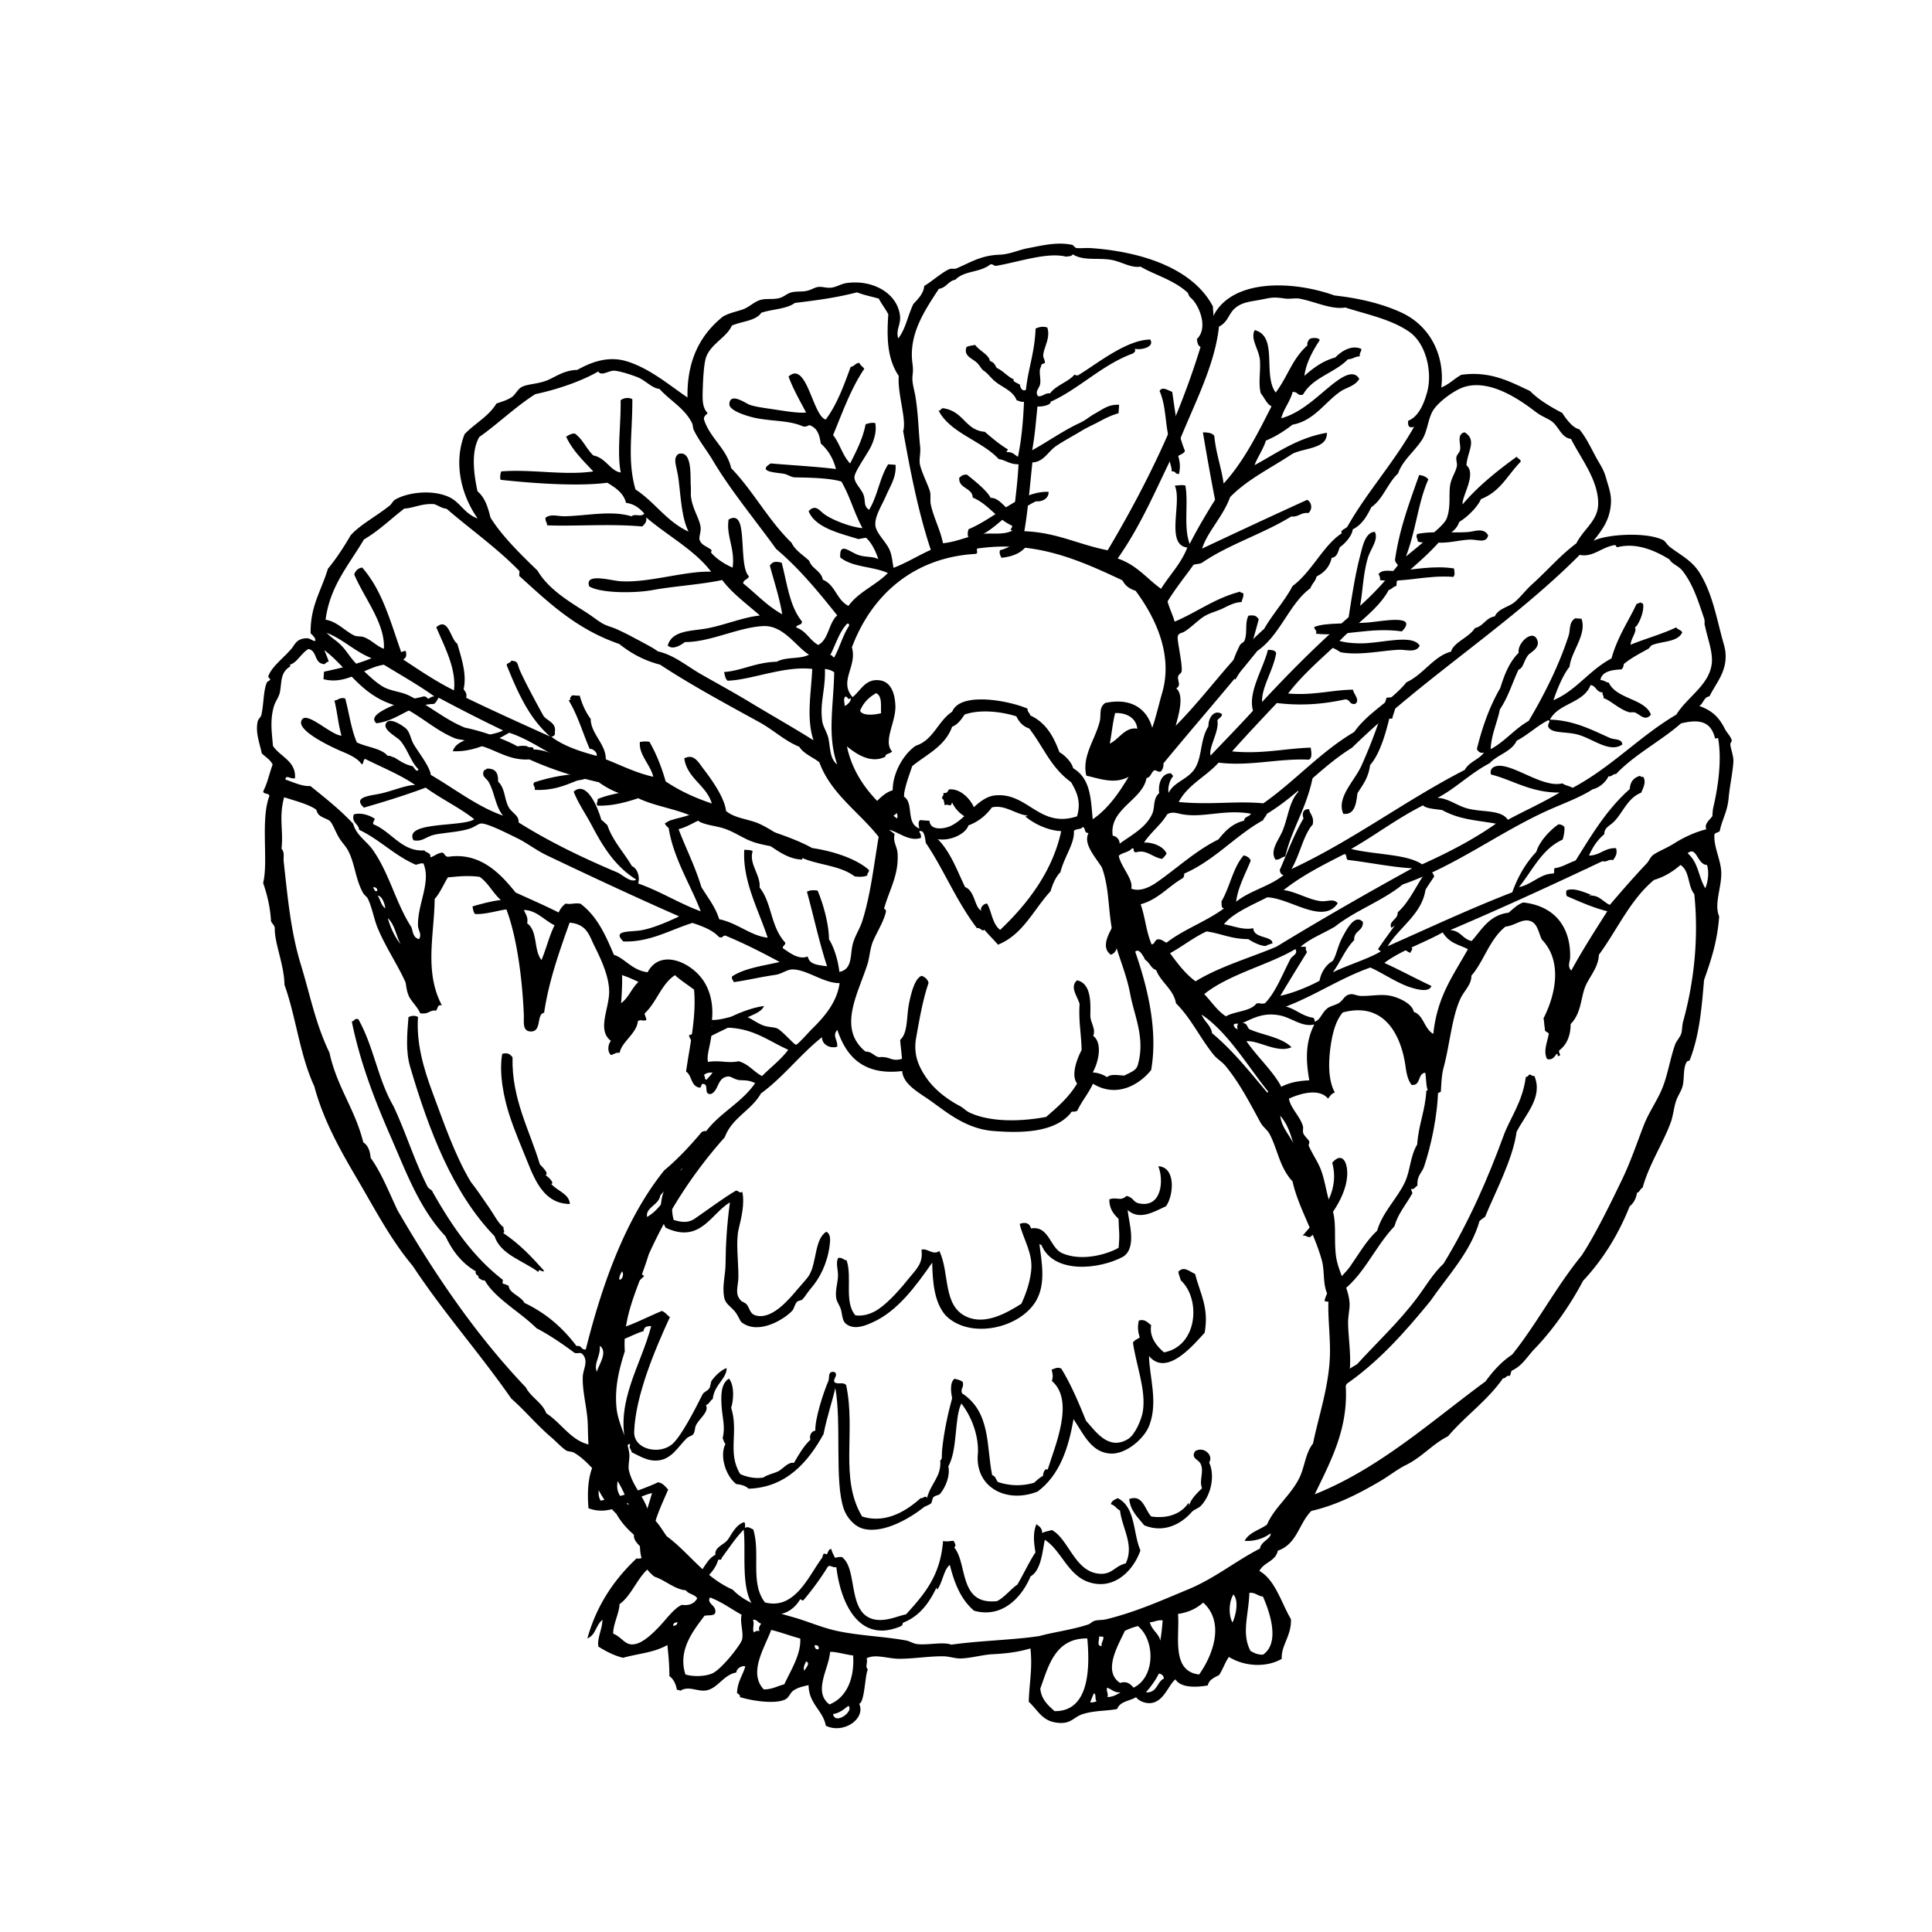 <svg xmlns="http://www.w3.org/2000/svg" viewBox="0 0 400 400"><switch><g clip-rule="evenodd" fill-rule="evenodd"><path d="M242.69 81.122c.646 4.24 1.057 8.367 2.64 12.226-.213.604-.929.706-1.39 1.064.404 1.445.437 2.249.172 3.701-.882.128-.614-.625-1.498-.495-.099-1.502-.631-1.924-.611-3.734-.156-.713.955-.127 1.133-.5-2.208-3.469-1.297-8.467-3.063-12.448.62-1.004 1.73-.092 2.62.186zM217.09 101.82c.106 1.533-1.643 2.132-2.549 1.953-2.058.873-3.437 2.436-5.906 2.881-1.343 1.078-5.896 5.621-8.215 4.459-.099-.737-.091-.826.108-1.545 5.69-2.38 10.81-7.95 16.56-7.74zM308.11 110.83c-.406 1.75-2.14.842-3.791.894-2.614.084-5.938 1.247-8.344.183-.952.278-1.214.598-2.432.214-.046-.704-.494-.975-.106-1.561 3.087-.666 7.454-.158 10.555-.414 1.29-.1 3.19-.99 4.11.69zM213.08 112.01c-.9 2.185-2.978 3.171-5.729 3.475-.219-.444-.508-.831-.322-1.576 2.11-.42 3.75-2.31 6.05-1.89zM255.77 140.68c-1.842-1.223-.108-4.988.944-7.117.153-.321.822-.587.942-.905.682-1.796.021-3.463.808-5.184 1.226-.179 1.646.011 2.143.735-1.28 4.81-2.34 8.59-4.83 12.46zM82.959 134.77c.145.579.567-.215 1.089.078.12.992.104 1.204-.56 1.705 3.384 2.22 6.689 4.493 10.505 6.381.524-4.51-2.006-9.11-3.668-13.078 2.527-2.2 2.937 2.454 4.358 3.42.838 2.921 2.017 6.343 1.302 9.409.311.494.753.884.532 1.785 5.696 2.759 11.559 5.393 17.41 8.038-4.452-3.843-6.785-9.296-9.034-14.817.112-.506.843-.383.942-.905 1.575.131 1.17.579 1.829 2.07.947 2.172 3.589 7.099 4.817 9.277.611 1.081 2.811 1.414 2.383 3.469.131.683-.259.833-.721.92 2.424 1.861 5.764 3.016 9.364 3.968.246-.415-.42-1.425-1.43-1.463-1.444-3.335-2.476-6.99-4.332-10.011.696-.183.003-.491.494-.742.068-.554.868-.156 1.774-.265.527 1.793 1.229 3.444 2.285 4.823.024 3.098 3.149 5.177 3.133 8.376 3.215 1.253 6.086 2.768 9.831 3.616-.608-2.541-3.048-4.577-2.778-7.191a5.415 5.415 0 011.976-.049c1.436 2.495 2.519 5.251 3.36 8.199 2.743 1.856 5.944 3.368 9.547 4.566-1.07-3.753-5.134-5.2-5.693-9.34 2.012-1.037 2.918.811 4.004 2.23 1.914 2.483 4.342 6.018 4.648 8.676 1.922 1.564 4.558 1.616 6.829 2.617 2.809 1.25 5.616 3.617 8.859 4.91.204.98.444 1.447.041 2.525-3.838-.126-6.482-3.183-9.749-4.774-3.139-1.525-7.025-1.85-9.801-3.996-2.677.439-6.984 4.593-8.865 1.308 1.599-1.198 4.399-1.174 6.083-2.285-2.718-1.392-5.429-2.781-8.262-4.085-3.529 1.179-7.614 2.844-11.81 2.655-.24-.622.099-.548.093-1.354 2.533-1.076 5.759-1.441 8.707-2.096-1.951-1.791-4.583-1.919-7.033-2.833-2.481-.922-5.005-1.725-7.489-2.667-4.479-1.706-7.828-4.591-12.498-6.135-3.229 1.826-7.14 4.025-11.679 3.829.983-3.313 7.618-2.803 10.399-4.307a347.836 347.836 0 01-13.335-6.777c-.303.445-.51.997-.969 1.291-5.126.15-7.225 3.396-11.905 4.004-1.837-1.525 2.156-3.171 4.91-4.31 1.659-.685 3.641-.868 4.691-1.217.707-.114.819.229 1.067.464.469-.142.682-.541 1.348-.483-3.297-2.35-6.946-4.421-10.497-6.578-4.255.693-7.658 4.252-12.489 2.997.036-.516.074-1.033.109-1.548 3.458-.75 6.867-1.551 9.845-2.794-4.427-1.784-6.804-5.133-12.279-6.117-.098-.471-.254-.903-.112-1.56 4.198-1.419 6.193 1.725 8.78 2.956.633.299 1.384.135 1.951.333 1.646.572 2.697 1.916 4.214 2.435.298-5.225-4.003-10.357-6.144-15.385.259-.776.764-1.292 1.643-1.438 4.119 4.7 5.716 10.78 7.981 17.21zM278.12 168.49c-1.495-3.36 2.345-6.799 3.78-10.019 2.296-5.145 3.712-9.22 5.167-14.001 3.218-.609 1.556 2.795 1.253 3.977.07.415-.342.344-.683.335-.745 2.994-1.916 7.288-3.977 9.618-.366 2.795-1.575 4.127-2.606 5.83-.24 1.4-.3 4.61-2.93 4.26zM271.91 160.28c-1.192 6.788-4.433 11.163-5.819 17.058-.805.079-1.062.715-2.02.636-1.261-1.913.729-4.072 1.528-6.105 1.13-2.838 1.349-5.972 3.199-7.923-.339-1.305.884-2.465.947-4.009.186-.156.6-.074.685-.341.81-.05.98.43 1.47.67zM201.97 169.27c-.3-.328-.914-.06-1.113.309-1.782-.705-2.962-1.867-3.707-3.368-.316.172.068.325-.482.546-.655-.183-.401-.164-1.089-.077-.123-.513-.091-1.144-.555-1.395.027-.458.415-.546.301-1.146.821.218.87-.353 1.146-.693 3.22-.36 6.05 3.98 5.5 5.83zM187.19 164.52c-.211 1.422-1.466 1.558-.865 2.852-.854 1.973-4.943 3.856-6.671 1.269.87-2.15 5.38-7.22 7.54-4.12z"/><path d="M121.92 160.26c-.112 1.198-1.493 1.105-2.506 1.375-2.514 1.029-5.011 2.072-8.69 1.902.125-.838-.584-.906-.109-1.561 3.17-1.06 7.56-1.96 11.31-1.72zM296.93 181.48c-2.672 3.835-4.806 8.212-8.873 10.622-.654-1.413 1.423-1.684 1.324-3.207 2.743-2.505 3.946-5.991 6.103-8.685.93.1 1.28.62 1.45 1.28zM233.75 188.04c-.063 2.314-1.624 4.075-2.176 5.862-.409 1.318.109 3.134-1.58 3.77-2.524-1.823.246-5.306 1.19-7.486.444-1.038.177-2.066.829-2.465.57-.41 1.05.27 1.74.32zM292.36 196.29c.142.559-.342.479-.284.952-.543-.008-.655-.354-1.062-.467-.01-.65.88-.93 1.34-.48zM110.14 187.18c-.808 1.66-3.087.898-4.678 1.026-2.265.194-4.656 1.135-7.091 1.045-.382-.376-.431-1.007-.545-1.586 3.346-.98 8.526-2.45 12.316-.49zM158.19 208.27c-.666 1.507-2.645 1.804-4.596 2.978-1.861 1.119-4.591 2.312-7.05 3.572-1.528.781-3.161 2.053-3.919-.472 5.39-1.69 9.99-5.27 15.57-6.08zM317.67 222.75c1.84 4.383-1.766 7.863-3.676 11.58-.768 5.683-4.441 12.517-6.516 17.591-.398.289-.818.549-1.162.89-1.793 6.343-6.583 11.349-10.17 16.551-5.321 6.515-10.881 12.786-17.917 17.552-.906.324-1.316-.35-1.963-.14.756-1.82 2.593-3.111 4.694-4.323 4.039-4.43 8.589-8.648 12.375-13.676 1.831-2.427 3.291-5.041 5.56-7.179 5.213-8.572 9.104-17.432 12.412-26.484 1.313-3.608 3.911-6.902 4.591-12.102.317-.085.555-.26.696-.53.55-.04.46.39 1.09.27zM297.74 225.6c-.09 5.365-1.474 11.679-2.891 15.906-.461 1.364-1.525 1.837-1.381 3.979-.513.166-.516.854-1.364.68.117.417.519.897.139 1.176-1.195 2.162-2.797 3.911-3.537 6.539-4.396 4.662-6.381 10.506-11.755 14.111-.442.908-1.518 1.869-2.727 1.358.538-2.882 3.567-4.667 5.336-7.191 1.763-2.514 3.308-5.281 5.57-7.369 1.098-3.843 4.2-6.676 5.759-10.071 1.154-2.514 1.037-5.262 2.53-7.778.27-4.132 1.638-6.82 1.892-11.127.45-.02.469-.483.709-.724.79-.01 1.18.29 1.71.5zM271.22 256.13c-.699.041-.748-.406-1.513-.306 3.117-3.627 7.894-8.608 6.117-15.099 2.044-2.369 3.28-.131 3.092 2.754-.32 4.94-4.78 10.38-7.7 12.66zM146.09 239.64c-.928 2.172-3.979 3.487-5.442 5.633-1.449 2.104-1.858 4.702-1.182 7.293 1.738.557 3.095.63 4.405-.273 2.413-1.653 6.079-4.394 8.524-5.797.77.123.505.573 1.299.287.521 2.388-.207 5.365-.77 7.713-.619 2.584-.017 6.828-.046 9.898-.022 1.974-.844 3.439.526 4.889.248.262.931.417 1.256.868.723 1.015.57 2.041 2.246 2.295 3.267.499 6.64-3.663 8.3-5.622.77-.917 1.945-2.135 2.398-2.935 1.487-2.606 1.057-7.398 3.482-8.873 1.002.497.795 1.984.666 2.959-.48 3.616-2.006 6.662-3.922 8.843-.633.724-1.146 1.644-1.692 2.211-.242.248-.895.234-1.13.502-.521.573-.56 1.379-1.012 1.867-1.516 1.643-6.905 5.117-10.473 2.363-.314-.243-.69-1.416-1.376-2.235-.879-1.054-1.957-1.574-2.208-2.874-.469-2.432.257-4.552.278-6.968.036-3.856.252-7.964.909-12.751-3.966 2.363-6.127 8.622-13.308 5.257-2.039-3.48-.75-8.472 1.668-11.136.289-.319 1.236-.459 1.594-.862.366-.396.199-1.019.532-1.315.95-.854 2.421-1.054 3.209-1.905.52.12.85.42 1.25.66zM133.38 264.17c-2.876 2.921-8.01 6.805-6.73 11.362 3.884-.941 6.965-2.699 10.382-4.116.745.278 1.078.877 1.66 1.286-3.09 6.689-7.146 16.313-7.394 23.736-.126 3.695 5.297 4.853 7.934 2.508 1.82-1.621 4.612-7.024 6.211-10.231.273-.546 1.1-.768 1.406-1.267.322-.513.224-1.239.56-1.703.538-.731 1.858-2.121 3.029-2.5.047 2.202-2.565 3.403-2.868 6.392-.576.312-.699 1.084-1.406 1.262.68 1.411-1.245 2.636-2.044 4.121-.297.557-.188 1.364-.576 1.905-.268.368-.934.444-1.378.87-1.793 1.709-3.13 4.484-6.25 4.604-1.938.073-3.406-.903-5.142-1.728-.021-.59-.625-.737-.325-1.578-.161-.537-.529.555-.873-.057-2.08-9.028 3.06-16.185 5.254-24.482-1.245-.016-1.469.339-1.608 1.054-2.781.727-5.693 3.319-8.892 1.698-2.767-6.411 3.93-10.066 7.143-14.054.96.07 1.32.59 1.92.93z"/><path d="M251.22 65.404c3.764-7.537 15.985-7.47 25.077-4.229 5.374.598 10.011 1.775 13.782 3.506 6.267 2.864 9.1 9.26 8.325 15.542 1.609-.633 2.683-1.821 4.135-2.618 6.1-.869 10.272 1.518 14.232 3.345 1.813 1.84 4.189 3.244 6.692 4.555.543.889 2.099 3.124 3.488 3.354 1.318 1.511 2.358 3.702 3.526 5.881.83 1.542 1.522 2.305 2.099 4.42.426 1.563 1.086 3.099.947 5.115-.227 3.343-1.75 5.37-3.613 7.702 2.598-1.36 10.996-1.927 14.479-.132.393.202.739.944 1.43 1.463 2.476 1.851 4.58 2.817 6.188 5.487 2.577 4.271 3.374 9.142 4.705 13.926.191.68.442 1.576.508 2.171.45 4.09-1.88 6.396-3.291 9.278-1.195.161-1.239 1.501-2.115 1.984 2.792 1.021 4.113 2.385 5.354 4.847.355.702 1.103 1.373 1.37 2.232.071.208-.319.551-.283.947.073.893.698 2.372.625 3.54-.143 2.312-.759 5.021-.961 7.309-.26 2.942-1.13 4.075-1.791 6.665.033.797-.972.535-1.171 1.083-.183 2.647 1.346 5.219 1.414 7.869.076 3.209-1.531 6.422-.434 9.094-.396 5.501-1.843 9.455-3.128 13.166-.491 5.631-.912 11.277-2.932 16.494-.183.467-.393.031-.695.531-.721 1.189-.445 3.316-.781 4.799-.248 1.102-.931 1.973-1.313 3.01-.567 1.545-.625 3.186-1.22 4.768-1.613 4.33-4.463 8.604-5.77 13.371-.521.232-.585.928-1.177 1.082-.193 1.25-.726 2.16-1.518 2.803-2.383 5.992-5.619 11.113-9.653 15.426-2.538 4.828-6.144 10.063-9.992 14.039-1.618 1.684-2.558 3.529-4.705 4.52-.319.227-.196.904-.519 1.127-.775-.172-.686.543-1.351.488-3.205 4.602-7.795 7.785-11.382 11.998-3.335 1.684-5.281 4.266-8.758 5.98-1.692.832-3.575 2.313-5.276 3.309-4.279 2.51-9.001 4.973-14.258 6.168-2.649 2.658-2.898 6.809-6.948 8.242-.459 2.225-2.939 2.389-3.808 4.191 3.268 1.834 4.525 6.586 6.525 9.979.137 3.463-2.055 5.391-1.901 8.213-3.073 1.799-7.612 1.67-10.937-.391-.772 1.049-1.154 2.357-2.018 3.736-1.185.619-2.115 1.018-2.353 2.164-1.935.336-5.516.666-6.705-1.258-1.406 1.07-2.334 4.506-4.954 4.891-.955.143-2.429-.199-3.199-1.197-1.313.805-3.362.852-3.905 2.438-2.199.443-4.574.271-7.091 1.047-2.061.637-2.494 2.328-5.824 1.721-2.716-.492-3.613-2.635-5.396-4.264.111-3.93.8-6.84.35-11.041-2.443.73-4.919 1.057-7.763 1.191-2.118.1-4.358.799-6.643.887-1.119.037-2.383-.42-3.478-.445-2.975-.064-6.177.508-9.241.508-2.429 0-4.973-1.051-6.793-.096.308.955-.401 1.615.27 2.35-.578.656-.649 6.834-1.812 7.053 1.427 3.133-3.278 6.338-6.908 4.553-.56-3.18-3.507-4.459-3.567-8.406-1.054.242-2.219.48-3.152 1.133-.674.475-.903 1.443-1.662 1.822-2.091 1.051-6.899.301-9.394-.471.07-.484-.295-.631-.602-.824.072-2.342 1.163-3.65 1.709-5.508-.502-.299-1.84.322-1.845 1.23-2.618.482-3.688 3.043-5.961 3.652-1.938.516-3.856-1.064-5.709.174-.025-.229-.388-.193-.644-.238-.221-1.176-.655-2.18-1.553-2.832-.024-2.576-.169-3.984-.417-6.436-2.904 1.635-6.021 1.74-9.179 2.645-2.028-.516-3.594-1.385-5.098-2.309-.341-1.684.797-3.578.833-5.566-1.49 1.264-1.346 3.139-3.123 3.857 1.949-6.986 5.609-12.232 10.172-16.553 1.19.18 1.52-.52 2.658-.396-.843-1.58-3.374-2.727-3.188-4.494-1.417-1.27-2.56-2.477-3.635-4.34-2.41-2.363-4.732-5.746-4.823-9.271-1.141-1.201-2.377-2.48-3.925-3.387-.488-.285-1.264-.197-1.717-.512-.936-.635-2.069-1.865-3.095-2.744-2.92-2.49-5.24-5.332-8.207-7.965-6.679-9.588-13.928-17.666-20.404-27.467-4.591-5.467-7.844-11.789-11.441-17.902-3.589-6.09-7.072-12.289-8.931-19.27-3.016-6.492-3.81-14.465-6.176-21.023-.076-4.268-2.09-8.57-2.011-11.787-.077-.615-.601-.879-.778-1.414-.167-2.918-.8-5.475-1.629-7.885 1.111-4.373-.565-13.136 1.283-17.964.057-.712-1.343-.308-1.245-1.056.966-1.959 1.166-3.417 1.93-5.494-.467-.979-1.455-1.561-2.249-2.298-.472-2.304-1.346-4.269-.843-6.657.098-.445.647-.846.753-1.305.529-2.292.396-4.989 1.138-6.714.085-.197.693-.521.696-.535.055-.262-.489-.513-.382-.8.715-1.995 3.133-3.725 4.787-5.678.699-.82.961-1.937 2.784-2.134 1.165-.158 1.269.493 2.156.543.036-.818-.608-1.117-.979-1.624-.058-5.689 2.118-8.528 3.581-13.333 1.73-2.082 3.507-4.819 4.656-6.852 1.73-2.079 5.322-3.989 8.117-6.213.458-.367.655-.969 1.187-1.276 2.776-1.59 8.079-2.107 11.428-.351 2.047 1.072 2.945 3.317 5.617 4.285-3.174-4.472-5.164-11.216-2.702-17.473 2.317-2.361 4.946-3.644 6.589-6.324 1.173-.424 2.126-.651 3.166-1.328.745-.487 1.132-1.49 1.894-1.999 1.141-.757 3.515-.647 5.595-1.542 1.638-.707 3.497-2.072 6.07-2.092 2.554-1.423 6.195-3.018 10.215-1.797 4.905 1.493 9.11 5.16 12.618 7.503-.142-7.733 2.65-12.989 7.339-16.757 1.28-.738 2.62-.97 4.045-1.456 1.311-.445 2.189-1.411 3.428-1.894 1.28-.495 2.779-.101 4.201-.476.946-.249 1.607-.954 2.497-1.181 1.086-.275 2.227-.072 3.313-.345 1.037-.263 1.559-.754 2.47-.795.707-.031 1.49.252 2.396.172 1.103-.1 2.074-.782 3.139-.943 5.456-.817 10.526 2.03 11.154 6.621.265 1.994-.914 2.975-.347 4.827 1.583-2.073 1.886-4.528 3.139-7.152 1.089-1.142 2.121-2.219 2.238-3.724 1.37-.75 3.81-2.944 5.295-3.503.35-.133.955.049 1.321-.101 2.816-1.159 5.024-2.72 8.977-2.855 2.102-.071 3.957-.991 5.797-1.334 2.813-.525 6.075-1.397 9.26-.699.246.056.571.615.83.644.917.1 2.066-.048 3.067.023 10.492.745 21.098 4.191 25.229 12.089-.02.773.16 1.422.07 1.935zm-16.57 7.75c-6.387 2.27-11.286 7.429-17.157 10.036.181.606-1.558 1.033-2.701.973-.415 4.139-.5 5.61-1.084 9.046 2.978-1.614 6.384-4.019 9.602-5.527 1.717-.805 2.05-1.317 3.439-2.084 1.591-.877 2.794-1.921 4.956-1.785-.044.58-.085 1.16-.123 1.74-1.886.557-2.92 1.168-4.533 2.006-.969.502-2.077 1.003-2.961 1.538-1.698 1.026-4.054 2.298-5.5 3.297-1.556 1.071-2.538 3.277-4.842 3.342-.494 4.685-.99 10.482-1.673 14.246 6.782.259 11.089 2.733 17.26 3.949 7.831-13.174 14.621-27.021 19.23-42.114-.598-.273-.657-.957-.764-1.609 2.532-2.444.303-7.336-1.359-8.639-.33-.262-.396-.842-.581-1.012-2.86-2.628-7.091-3.756-9.706-5.352-2.027.326-3.886-1.017-6.039-1.399-2.766-.493-5.727.271-8.03-1.157-.161.46-.856.373-1.351.487-3.931-.961-9.465 1.011-14.389 1.887-.677.093-.62-.379-1.297-.287-2.175 1.763-5.385 1.236-7.243 3.17-1.49.274-1.872 1.679-3.423 1.893-2.871 4.399-6.256 9.296-5.48 15.334.131 1 .161 1.511.041 2.526-.186 1.53.316 2.833.567 4.311.617 3.623.675 7.617 1.005 10.557.137 1.197-.275 2.631-.044 3.683.33 1.509 1.594 4.046 2.028 5.388.295.927.005 1.921.229 2.926.608 2.754 2.008 5.287 2.5 7.945 2.958-.278 5.437-1.604 8.25-1.936 1.979-.231 4.326.3 6.195-.722-.969-.038.055-.471-.149-.981-3.283-1.501-4.766-4.389-8.139-5.822-.03-2.044-2.979-1.857-2.779-4.082.388-.364.786-.716 1.586-.663 1.747 1.408 4.121 3.285 4.916 4.817 2.022-.035 3.111 2.585 4.825 3.063.248-2.917.745-5.98.936-10.03-1.875.04-2.552-.845-4.091-1.067-3.526-3.812-10.008-5.362-12.44-10.013.448-.026.462-.491.915-.516 4.353.622 4.506 4.539 8.641 4.884 1.392 1.185 2.839 2.463 4.781 3.644-.029.245-.297.247-.259.564 1.31-.09 1.607.596 2.342.943.657-3.169 1.056-6.782 1.247-11.363-.715.06-.999-.204-1.509-.303-.778-1.954-2.618-2.488-4.332-3.802-.931-.716-1.61-1.755-2.467-2.313-.543-.351-.792-1.063-1.42-1.654-1.053-.998-2.816-1.378-2.181-3.261.479-.274 1.19-.307 1.791-.455.908 1.268 2.874 2.012 3.049 3.324 1.051.448.911.669 1.436 1.459 1.389.64 2.167 1.75 3.553 2.388-.4.334.524.667 1.242 1.06.035.631.529 1.514 1.242 1.059.485-4.528 1.793-7.564 2-12.669.675-.291 1.408-.525 2.424-.215.713 2.174-.75 4.107-.846 5.763-.033.517.45 1.096.319 1.576-.022.096-.601.194-.677.341.067-.125-.394 1.277-.276.756-.237 1.049.186 2.306-.014 3.301-.174.872-1.162 1.568-.398 2.495 1.073.061 1.335-.708 2.457-.601 1.288-1.724 3.7-2.297 5.101-3.907.309.246.535.262.876.062 3.835-2.332 9.831-7.238 14.773-7.297.964 1.623-2.011 2.221-3.209 1.909.19.616.06.51-.3.942zm27.07 57.066c1.796-3.138 4.185-5.673 5.898-8.896 3.979-2.921 6.402-8.511 10.204-10.921-.54-.638.975-.937 1.201-1.469 3.96-7.003 9.492-13.057 13.747-20.566-1.151.334-1.296-.235-1.223-1.254 2.077-.819 3.204-3.293 3.931-5.932 1.119-4.09-.194-10.061-3.718-12.495-3.799-2.631-8.881-3.608-13.234-5.021-2.868.486-6.236-1.225-9.517-1.843-.8-.15-2.022.136-3.067-.023-2.438-.378-2.962-.119-4.842.236-2.173.411-3.698.481-5.156 1.573-1.651 1.234-1.522 2.96-3.572 4.016-.868 8.346-5.554 16.84-8.557 24.626-4.107 8.019-7.033 15.691-12.412 23.382 3.979 1.337 6.018 4.158 8.981 6.272 1.777-2.884 4.138-5.171 5.435-8.544-4.607-.534-1.019-9.402-2.593-12.803.777-.086 1.553-.194 2.191-.04.674 3.818-.426 8.541.893 12.1 1.621-3.18 3.403-6.192 5.254-9.138a535.032 535.032 0 01-2.512-13.963c1.119-.001 2.015.163 2.358.752.325 3.525 1.441 6.445 1.93 9.845 4.116-4.501 7.004-10.254 9.913-15.99-1.008-.503-1.359-1.648-2.219-2.682-.544-2.062-.022-4.475-.175-6.808-.156-2.27-2.061-4.405-1.089-6.288 4.926 1.274 1.61 9.202 4.345 12.93 2.596-3.454 3.344-6.893 6.618-9.818-.262-.082.143-1.219.535-1.321.368-.229 1.951-.28 1.943.333-1.507 2.29-2.822 4.76-3.149 7.346 1.813-1.601 3.75-3.075 6.411-3.814 1.015-1.071 3.253-2.746 5.385-1.75.005.625-.445.79-.328 1.531-1.001.007-1.446.59-2.453.599-2.71 2.829-7.304 3.735-9.291 7.3-1.214.385-.903-.538-2.155-.545-.546 2.068-1.813 3.404-2.364 5.463 4.659-1.28 8.202-5.338 11.516-7.721 1.241-.891 3.537-2.373 4.634-.445-.841 1.513-2.642 1.758-3.914 2.632-3.233 2.227-5.417 6.042-9.918 6.864-1.641 1.295-3.438 2.428-5.494 3.295-.543 1.796-1.948 3.814-2.339 5.077 4.691-2.534 8.826-5.632 14.951-6.699.193 3.319-4.609 3.101-7.11 4.345-4.372 2.923-9.323 5.265-12.917 8.978-1.444 4.002-4.618 7.05-5.803 10.654 7.225-3.396 14.463-6.78 21.766-10.096 1.067.602 1.063 2.093.246 2.736-1.583-.168-1.989.866-3.559.716-5.771 3.57-12.894 5.757-18.442 9.557-.45.299-1.244.247-1.787.453-1.799 2.515-3.736 4.888-5.366 7.578.391 1.471 1.057 2.725 1.46 4.181 4.651-1.951 8.344-4.877 13.598-6.216-.017.322.601.153.625.437.096.786-.287 1.086-.339 1.724-1.436.042-2.642.7-3.82 1.279-1.122.551-2.476.887-3.616 1.49-1.275.673-2.784 2.27-4.171 3.196-.941.624-1.285.314-1.61 1.051-.275.629.923 5.319.8 7.238-.035.5-.645.731-.737 1.116-.218.86.731 1.886-.398 2.492 1.729 1.458.476 5.551-.111 7.757 6.54-6.63 11.47-14.01 18.29-20.05zm-74.7-41.051c.677-2.368-1.22-7.587-.944-11.327-2.363-3.522-2.514-7.796-2.161-12.77-.59-1.133-1.387-2.103-1.963-3.248-1.512-.423-3.152-.752-4.511-1.292-4.364 1.084-7.355 1.514-12.874 2.188-1.715 1.284-4.7 1.275-6.94 2.029-1.199 1.748-4.107 1.751-6.111 2.671-1.023 2.37-4.25 3.738-5.281 6.418-.546 1.403-.699 5.143-.759 7.518-.049 1.937.101 3.2 1.021 4.15-.257.429-.794.568-.753 1.306 1.201 3.888 4.708 6.014 5.639 10.11 4.618 4.802 7.69 10.786 12.497 15.448.765 1.605 2.405 2.541 3.677 3.756.513 1.618 2.508 2.1 2.795 3.889 2.666 1.122 2.809 4.177 5.316 5.426 2.088-2.904 5.686-4.275 8.155-6.794-2.988-1.402-7.235-1.136-9.853-3.226-.216-3.356 1.902-1.146 3.761-.509 1.474.505 3.193.246 4.104.876-.316-1.181-1.288-3.382-2.535-4.453-.549.082-.734.109-1.556.278-3.682-1.157-8.949-2.294-10.33-5.785 1.451-1.524 2.229-.113 3.247.62 1.854 1.343 5.731 2.729 7.904 2.893-1.796-3.316-2.412-6.2-4.354-9.63-2.325-.761-6.902-.83-9.59-.875-.854-.015-1.537-.618-2.358-.752-1.744-.287-5.529-.395-2.697-2.136 4.016.348 9.777.68 13.511 1.159-.555-2.132-1.575-3.907-3.134-5.271-.248-1.513-.57-2.968-1.935-3.633-.786-.472-.683.324-1.755.07-2.857-1.217-5.617-.998-9.313-1.635-1.919-.332-5.963-1.553-5.931-2.946.068-2.604 3.466-.15 4.159.101 1.207.437 3.229.69 4.76.922 2.664.401 5.438.868 6.968.69-1.282-2.425-2.645-4.79-3.641-7.441 3.777-3.422 4.997 8.15 7.702 8.896 2.301-3.038 3.729-6.965 5.164-10.89.764-.119.969-.804 1.81-.841.175.537.734.777 1.01 1.234-2.809 4.135-4.553 9.155-6.458 13.715 1.411 1.779 1.946 4.228 3.529 5.88 1.253-2.518 2.585-4.959 3.207-8.12.581-.167 1.105-.393 1.992-.248.313 1.573-.142 3.159-.764 4.607-.672 1.545-3.467 5.322-3.538 6.543-.076 1.262 1.488 2.496 1.919 3.824.409 1.251-.079 2.172 1.103 2.991 1.726-2.732 2.219-6.711 3.958-9.426l1.528.108c.19 2.551-1.081 4.337-1.995 6.46-.808 1.877-2.348 4.195-2.184 6.055.145 1.648 2.173 3.354 2.926 5.064.524 1.179.57 2.362.832 3.746 2.76-1.051 5.085-2.538 7.716-3.72-2.75-8.32-4.34-16.94-5.74-24.681zm50.35 71.931c-.806 4.572-7.798 6.349-6.99 11.93 1.067.137 1.49 1.185 1.42 1.651 2.325-1.719 5.576-3.349 6.807-6.31.538-1.296.071-3.029 1.392-4.167-.229-1.695.333-4.165 2.489-4.097.03.278.336.349.396.611-.797.86-1.173 2.574-.905 3.428.931-2.102 3.689-2.724 5.161-4.678 1.861-2.47 1.197-6.152 3.059-9.103-.06-1.848 1.27-3.564 2.809-2.514-.052.702-.68.819-.966 1.291.45 2.263-1.883 5.655-1.397 7.279 2.932-3.09 5.906-6.125 8.777-9.28-1.097-3.81 2.107-8.635 3.087-12.594.887-.003 1.6.117 1.706.706-.622 3.622-3.038 7.009-2.915 10.084 5.707-6.13 11.597-12.063 17.921-17.556.797-5.094 1.402-9.046 2.461-13.025.404-1.516.958-4.574 2.965-4.643.815 1.686-.92 3.513-1.49 5.523-.978 3.431-1.064 7.377-1.572 9.789 2.86-2.531 5.42-5.375 7.833-8.372-.196-.46-.707-.676-.56-1.399.934-6.243 2.868-11.374 4.962-17.312.882.113 1.531.411 1.905.915-2.135 4.745-2.509 10.373-4.646 15.973 1.351-1.166 2.891-2.29 4.438-3.76 1.182-1.13 3.546-2.878 4.023-4.177.893-2.438.365-4.897.712-6.936.237-1.373 1.092-2.552 1.367-3.787.14-.63-.21-1.312-.081-1.946.104-.513.682-.983.761-1.499.202-1.207-.794-3.165.917-3.626 2.684 1.613.579 3.945.396 6.825 2.167 1.857-.988 6.415-.795 8.096 3.234-3.804 7.148-6.928 11.226-9.877.147.434.795.488.806 1.029-2.907 3.009-4.148 6.134-8.229 7.761-.688 1.578-2.68 3.616-4.503 4.727-.57 1.767-2.143 2.507-3.534 3.438-2.612 3.101-6.075 5.991-9.4 8.842-.024.32-.049.643-.07.963-.669.146-.961.677-1.597.858-2.153 4.027-6.845 7.047-10.181 10.534 1.376.376 2.814.495 4.348.503 4.267.03 10.765-2.018 12.249.487-.791 1.58-2.786.754-4.445.846-3.75.208-8.049 1.21-11.884.514-.563-.3-1.04-.665-1.687-.899-3.229 2.987-6.523 5.911-9.223 9.437 5.17.456 9.335-.78 13.429-.792.142.939 1.553 2.197.447 2.945-1.335.177-.931-.985-2.123-.925-4.509.974-8.895 1.362-14.089.742-3.119 3.308-6.239 6.607-9.266 10.014 6.269.601 10.775-.603 16.282-.778.082.731.412 2.153-.398 2.495-6.244-.314-12.161 1.419-18.682.609-2.582 2.89-6.364 4.552-8.253 8.149 6.746.658 11.799-.273 17.521.278 6.578-4.61 11.785-10.622 18.815-14.771 2.91-4.143 7.661-6.405 10.822-10.295 3.485-1.588 5.696-5.458 9.22-6.332.54-1.972 3.741-2.92 4.953-4.891 1.785-.388 2.241-2.131 4.119-2.421.726-1.655 2.898-1.909 4.162-3.003 1.241-1.08 2.249-2.462 3.548-3.631 3.229-2.904 5.783-5.954 9.156-8.472 1.551-3.05 4.504-4.684 4.531-8.218.038-4.961-3.685-9.479-5.62-13.408-2.006-.271-2.464-2.421-3.911-3.578-.736-.594-2.219-1.104-3.367-1.988-3.652-2.819-9.714-6.889-14.981-5.146-1.933.641-5.535 3.213-6.51 5.167-.938 1.889-.993 4.129-2.172 5.862-1.689 2.491-3.955 4.158-4.872 6.835-2.173 1.993-3.081 5.283-5.543 6.983-.923 1.893-1.96 3.662-3.835 4.58-.131 1.258-1.469 2.863-2.678 3.693-.379.921-.537 2.07-1.689 2.208-.428 1.913-1.583 3.082-3.122 3.855-.224 1.014-.969 1.497-1.271 2.432-4.397 3.199-6.207 9.67-11.013 13-6.381 7.948-13.224 15.726-19.425 23.27.055.816-.213 1.299-.56 1.708-.677.09-.78-.254-1.293-.29-.72.38-.71 1.5-1.68 1.62zm-76.65-47.4c-4.304-5.988-9.435-12.13-13.16-18.412-1.25-2.105-2.948-4.174-3.933-6.296-.199-.427-.15-.992-.344-1.385-1.531-3.105-4.591-4.671-6.73-7.08-1.607-.145-2.904-1.797-4.648-2.469-1.305-.498-3.583-1.246-4.732-1.306-1.111-.062-2.716 1.228-3.3.153-3.281 1.908-8.243 3.687-13.052 4.7-4.159 2.661-7.606 6.049-11.597 8.88-1.886 3.276-.966 8.412-.36 11.234 1.545 1.31 2.17 3.324 2.683 5.433 2.317 3.766 6.207 7.575 9.738 10.984 2.216 3.783 6.291 6.245 10.128 8.682 1.204.766 2.65 1.934 3.553 2.388.89.446 2.055.733 2.991 1.183.934.453 1.851.875 2.751 1.362 1.542.835 4.809 2.497 5.478 3.107 3.431.764 5.963 3.05 9.296 4.933 3.248 1.837 6.804 3.797 9.692 5.546 4.574 2.773 9.112 5.317 13.247 7.934-1.522-4.659-.467-9.779-.259-14.776-5.803-.674-12.58 2.279-17.5 2.44-.527-.379-.579-1.132-.748-1.798 3.607-.259 6.566-2.025 10.895-2.132 2.039-1.098 4.858-.464 6.682-1.465-2.609-1.579-5.257-6.105-9.443-5.915-5.158.233-11.029 3.348-16.245 3.304-.941.743-2.601 1.672-3.556.718.893-3.134 4.771-2.962 7.926-3.511 3.639-.634 7.666-2.356 11.154-2.698-2.686-2.387-5.688-4.529-7.809-7.351-4.298.936-10.019 1.274-14.396 2.078-3.774.69-10.696.674-13.109-.738-1.081-2.847 4.201-1.286 6.22-1.111 5.726.497 13.559-2.15 18.996-1.946-3.455-4.536-9.031-7.453-13.45-11.249.186 1.086-.404 1.382-.792 1.883-6.845-.611-13.875-.001-19.719-.24.008-.614-.431-.884-.325-1.575 1.133-.853 2.524-.274 3.966-.302 4.473-.081 9.7-1.28 13.813.015.824-.656 1.987.266 2.674-.584-.922-.998-1.918-1.938-3.791-2.213-.478-2.006-2.137-3.111-3.87-4.157-5.931.785-15.112.153-22.104-.607-.161-.678-.011-1.255.123-1.736 6.188-.52 13.013.886 19.081-.001-2.088-2.238-4.329-4.352-5.625-7.196.524-.288.979-.656 1.798-.646 1.687 1.204 2.375 3.171 3.84 4.543 2.62.491 3.537 3.26 5.671 3.512-.811-4.02.055-9.887-.027-14.951.543-.434 1.578-.685 2.426-.216.024 7.486-1.078 12.558.642 18.682 4.037 2.631 6.359 6.575 10.999 8.745-1.452-2.893-1.61-7.222-2.077-10.827-.374-2.841-1.269-4.232-.065-5.244 3.024-.947 2.445 4.869 2.601 6.591.071.819-.046 1.617.052 2.335.335 2.514 1.728 4.389 1.971 6.157.142.997-.398 2.101-.194 2.706.398 1.16 1.578 1.308 2.483 2.117.063.059-.237.351-.041.58 1.083 1.264 2.874 2.378 4.386 3.029.555-3.881-1.387-6.657-.824-9.958 2.132-1.222 2.49 1.149 2.672 2.518.404 2.98.137 7.948 1.534 9.235-.186.709-1.138.636-1.2 1.467 2.686 2.144 4.912 4.638 8.092 6.401-.587-3.57-1.807-7.201-2.565-10.084.587-.824 1.078-.929 2.451-.601 1.127 4.251 1.61 8.993 4.184 12.14.09.925-1.083.554-1.189 1.273 2.131.743 2.778 2.623 4.568 3.627 2.197-1.137 2.137-4.581 3.941-6.126-3.87-4.84-7.78-9.63-12.61-13.72zm176.86 19.79c3.084-1.271 6.512-2.19 9.462-3.597.271.465 1.057.531 1.247 1.059-1.034 2.089-4.258 1.733-6.334 2.654-.232.105-.407.561-.71.727-1.889 1.052-3.482 1.86-5.047 3.135-.06.491-.19.914-.519 1.127-2.273.096-4.091.554-4.325 2.216.791.005 1.025.431 1.717.51 1.623 3.472 7.467 3.284 8.738 6.641-1.197 1.422-2.158.049-3.258-.426-.369-.156-.926.024-1.311-.09-2.03-.614-4.015-2.593-5.273-2.904.199-.579-.341-.595-.139-1.176-1.422-.065-1.274-1.332-2.52-1.534-1.427 3.788-6.64 3.717-8.408 7.164 4.98.125 8.769 2.175 12.445 3.799.903.401 2.459.101 2.538 1.343-2.573 1.804-5.931-1.086-9.066-2.003-2.506-.737-5.459-.191-6.245-1.607-.283-.642.74-1.433-.12-1.37-2.331 1.214-4.11 2.986-6.438 4.198-1.1 2.333-3.966 2.863-5.592 4.656-4.105 2.145-7.006 5.215-10.824 7.181 2.164.03 4.053 1.621 6.209 2.191 3.218.852 6.927.186 8.382 2.342 3.542-1.911 7.314-3.578 10.707-5.639-5.988.063-9.872-2.686-14.206-3.733-.388-1.419.92-1.957 2.316-1.769 3.494.456 8.838 4.539 12.465 3.597.552.437 1.513.548 2.124.933 8.051-4.277 14.045-10.83 21.479-15.164 2.172-3.581 6.801-6.086 7.325-10.543.284-2.362-.871-5.221-1.411-7.867-.175-.461.027-.622-.123-1.367-1.107-3.234-2.26-7.165-4.55-10.03-.78-.989-2.12-1.354-2.68-2.327-2.746-1.71-6.779-3.578-10.786-2.519-.342-.041-.134-.502-.625-.432-2.743.475-4.422 2.575-7.162 2.013-14.364 14.443-32.328 25.46-47.143 39.931-6.444 3.99-11.133 9.766-17.64 13.69-.15.541-.587.784-.753 1.305-5.865 3.267-10.006 8.3-16.354 11.064.036.453-.087.743-.289.95-3.005 1.697-5.041 4.383-8.718 5.401.939 2.658 1.101 5.507 2.261 8.31.802-.078.586-1.197 1.607-1.047.668.098.952.486 1.487.686 3.567-2.779 8.272-4.398 11.908-7.111-.71-.065-.404-.909-.56-1.397 1.771-2.961 2.407-7.077 4.631-9.572.521.147 1.142.355 1.455 1.078-.871 2.257-2.754 5.707-3.016 8.518 2.83-2.292 7.012-3.202 9.819-5.51-.573-.106-.701-.563-.802-1.032 1.679-3.846 2.852-7.126 4.929-10.715-.379-.86-.093-2.121 1.231-1.851-.257.535 1.103 1.43.652 3.152-1.881 2.055-2.673 6.354-4.384 9.198 12.814-5.977 23.469-14.162 35.891-20.538.87-1.667 2.937-2.112 3.984-3.6-.707.243-1.198-.142-1.487-.69 1.144-4.703 2.704-8.977 4.85-12.661.806-2.62 1.815-5.32 3.811-7.297-.388-2.005 3.103-5.206 3.902-2.441.445 1.538-1.533 2.395-1.968 2.965-.941 1.246-.958 2.651-1.965 2.968-1.405 2.994-2.082 5.565-3.876 8.264-.414 2.328-1.784 5.232-1.902 8.209 2.983-1.583 4.94-4.208 7.872-5.843 3.111-5.235 6.233-11.348 8.274-17.661.396-1.215.017-2.754 1.354-3.589.437.031.876.063 1.31.091 1.165 3.233-2.153 6.791-2.465 9.922-1.463 1.823-2.686 4.989-3.343 6.943 4.768-2.02 7.314-6.152 12.02-8.655 1.271-4.567 3.657-7.93 5.188-11.28.333-.075.57-.247.903-.323.035.154.167.236.42.224.421 1.692-1.124 4.868-1.667 4.928.51.87-.79 2.19-.9 3.64zM59.9 137.57c.169.055.246.18.191.404-2.091 1.286-1.725 3.123-2.126 5.284-.21 1.116-1.012 1.987-1.326 3.201-.775 2.997-.319 5.41-.128 7.959 1.466 2.284 4.831 3.114 4.563 6.725-.982.186-1.883-.83-1.99.246 1.509.511 3.578 1.493 5.164 1.343 3.103 2.492 6.231 4.967 8.87 7.816.649 2.391 2.756 3.575 4.009 5.333 3.518 4.945 4.809 11.108 8.06 16.105.33.963.328 2.18 1.58 2.438.647-1.098-.221-1.697-.227-2.926-.041-4.484 2.746-8.887 1.125-12.732-.674-.068-1.062.161-1.556.281-4.52-1.959-7.396-5.172-11.76-7.249-.074-1.286-1.646-1.417-1.092-3.185 1.572-.458 3.376.246 4.323.893-.027.456-.415.541-.3 1.141 3.755 1.499 5.953 5.756 10.579 5.415.344.527 1.466.461 1.215 1.447.906-.246 1.438-.879 2.478-.988.587.161.486.846 1.252.868 6.78-1.021 11.002 3.755 13.95 7.396 2.986 1.368 6.034 2.683 8.914 4.135a4.358 4.358 0 011.444-1.84c1.236.224 1.834-.199 3.071.025 3.493 2.617 5.227 6.592 6.921 10.586 2.213.656 3.693 3.189 6.976 3.605 2.538-4.816 8.619-2.252 11.305 1.391 1.834 2.486 2.314 5.668 2.022 8.49 2.881.008 4.083-1.244 7.066-.66.849.164 2.112 1.264 3.601 1.809.99.357 2.17.313 2.809.59 1.036.447 3.542 3.408 3.924 3.385.371-.021 2.585-2.555 3.303-3.26 2.494-2.459 5.166-5.469 5.721-9.498-3.275.064-6.884-2.912-9.883-2.832-.941.02-2.184.939-3.371 1.115-3.531.527-5.605 1.07-8.66 1.518-.096-.408-.502-.586-.352-1.186 2.588-1.713 6.381-2.188 9.861-2.99-3.605-1.932-7.258-3.814-11.234-5.457-.614-.08-.469.619-1.334.289-1.27-1.398-3.317-2.206-5.498-2.916-4.555 1.398-8.845 4.042-14.304 3.835-2.341-2.285 1.125-1.955 3.453-2.277 2.718-.377 6.769-2.273 8.101-2.917-8.638-3.78-18.736-8.499-27.386-12.628-2.213-1.059-4.238-2.642-6.108-3.54-1.793-.871-6.057-3.07-7.459-3.06-.586.005-1.231.633-2.26 1.004-1.979.712-4.94.852-7.104 1.242-2.112.376-2.753 1.621-4.694 1.22-2.093-3.963 10.2-2.683 12.588-4.348-3.035-2.423-6.886-4.216-10.055-6.542-4.143 1.542-8.123 2.79-12.795 4.138-2.56-2.391 1.757-2.457 3.938-3.019 2.522-.652 5.112-1.722 6.698-1.66-3.051-2.109-6.851-3.641-10.36-5.398-.48.131-.254.983-.731 1.114-.767-1.248-2.778-2.113-3.985-2.618-1.899-.783-9.059-4.097-8.548-6.236.666-2.759 5.931 2.732 8.349 2.926-.77-2.876-.753-4.26-1.455-7.284.819-.063 1.054-.726 2.222-.429.83 3.016 1.223 6.37 2.421 9.105 2.033.999 5.101 1.207 6.378 2.784.68-.093.78.257 1.299.29 1.174.68 2.165 1.504 3.816 1.823.387.27.878 1.501 1.266.671-1.58-1.512-2.162-3.993-3.745-5.896-.69-.824-3.57-2.175-3.038-3.513.666-1.689 3.821.563 4.304 1.078.734.772.876 2.134 1.528 3.215 1.127 1.867 3.292 4.563 3.499 6.272 5.093 2.972 9.612 6.556 14.967 8.441-1.588-1.831-1.76-4.88-3.008-7.011-.458-.778-1.556-1.097-.925-2.394.316-.025.387-.292.682-.339 2.148-.021 2.208 1.531 2.219 2.683 1.523 1.493 1.239 3.671 2.244 5.401.62 1.056 2.164 1.678 1.979 3.051 6.237 3.927 13.193 7.306 20.53 10.393 1.007.475 2.798 2.203 3.846 1.441-4.465-2.756-7.014-7.044-9.28-11.343-1.231-2.325-2.762-4.481-3.676-6.861 2.945-2.601 5.338 4.367 5.721 5.841.475.311.8.731 1.242 1.064 1.108 3.284 3.425 5.653 5.096 8.516 1.378.587 1.646 2.71 1.274 3.586 4.673 1.654 8.363 4.066 12.967 5.775-2.123-5.68-6.127-11.622-6.793-18.538.385-.229.767-.458 1.556-.278 1.736 5.038 3.818 8.69 5.377 13.783 1.302 2.165 2.906 4.103 3.69 6.665 3.823.791 6.49 3.433 10.035 3.824-1.914-5.838-5.227-11.708-4.842-18.207.625.071 1.433-.003 1.73.316-.805 2.631 1.691 4.929 1.438 7.481 2.64 3.374 2.197 8.029 5.325 11.447.017.57-.535.559-.521 1.131 1.291.834 3.24 2.5 5.146 1.721.447 1.611 1.684 1.711 4.018 2.033-1.685-5.209-2.667-9.966-4.163-15.436.519-.3 1.25-.382 2.211-.232 1.324 3.155 2.337 7.179 2.353 10.071 1.188 1.908 1.914 4.66 2.151 6.752 2.844-.539 2.15-3.678 2.841-6.01.459-1.541 1.425-3.043 1.843-4.333 1.769-5.472 2.437-11.648 3.449-17.615-4.074-5.161-9.932-8.949-12.276-15.434-1.37-1.078-3.262-1.763-4.159-3.212-3.046-1.239-5.354-3.488-8.193-5.049-7.132-3.917-14.23-7.746-20.633-11.954-3.704-.963-6.294-2.585-8.464-4.289-8.99-3.098-14.719-8.693-20.704-14.096.021-.322.043-.644.068-.967-4.517-4.697-10.079-8.595-15.084-12.915-1.097-.139-1.687-.659-2.565-.962-2.574-.197-4.277.824-6.207.917-2.776 2.136-5.251 4.581-8.349 6.395-3.611 6.066-7.737 10.448-8.122 18.64.636 1.355 2.169 1.981 3.485 3.356 1.125 1.164 1.992 2.751 3.234 3.919 1.676 1.578 4.143 4.119 6.007 4.891 1.599.666 3.256.778 4.713 1.501 4.288 2.121 7.38 4.948 11.589 6.651 3.482.699 7.885 2.23 10.903 3.884.56-.125 1.19-.167 1.979-.052.128.45 1.523-.071 1.27.671 3.286.106 6.097 1.981 9.653 3.019 3.48 1.012 6.94 2.271 9.405 3.387 3.398 1.542 7.432 2.514 11.135 3.707 2.216.712 4.116 1.7 6.397 2.593 6.791 2.656 15.62 4.634 21.158 7.721 4.179.601 9.077 2.159 11.735 4.525.118.603-.417.538-.303 1.141-.66.29-1.55.35-2.645.202-2.86-2.192-7.164-2.326-10.48-3.66-.955-.385-1.594-1.209-2.524-1.539-2.561-.915-5.429-1.059-7.973-1.927-2.041-.688-3.87-2.055-5.944-2.754-1.722-.579-3.469-.666-4.948-1.324-.677-.297-1.157-.985-1.886-1.299-3.774-1.638-7.994-2.088-11.556-3.928-3.352-.417-5.652-1.64-7.675-3.073-5.284-1.188-10.049-2.776-14.356-4.714-4.948.333-8.008-2.983-12.271-3.201-.745-1.018-2.112-.753-3.207-1.201-3.9-1.602-7.077-4.637-10.723-6.397-8.354-1.697-10.961-7.797-16.261-11.833.33.78.663 1.56.928 2.395-.453.024-.611.344-.914.516-2.23-.183-1.375-2.721-3.286-3.146-1.536.86-2.527 3.11-4.009 3.26zm125.74 29.54c-2.348-4.503.794-10.611 3.979-12.721 3.657-1.168 4.577-5.128 7.517-7.033 1.688-4.239 11.904-2.273 15.611-.633-.082.669.469.852.557 1.395 3.321 1.537 4.855 4.441 6.037 7.615 1.329.74 2.631 2.287 2.83 3.308 3.693 2.2 3.641 6.387 4.075 10.579 3.188-2.2 5.388-5.409 7.424-8.786-2.965 1.586-5.931.385-8.756-.24-.964-4.056 1.858-7.492 2.778-11.252.341-1.411-.24-2.863 1.146-3.802 5.393-1.144 8.646 1.229 9.716 5.156.806-2.301 1.477-5.262 2.053-7.23 2.353-8.009-1.531-15.846-5.508-21.166-1.323-.386-2.194-1.123-2.696-2.136-9.364-4.411-18.172-8.275-30.009-6.604-.444.223.36 1.055-.521 1.128-12.517.734-21.367 8.303-25.497 19.343 1.163 3.939-2.781 6.972.143 10.302 1.714-1.365 2.604-3.808 5.51-3.494 2.506.27 3.262 2.825 3.352 5.29.12 3.395-2.608 7.344-.677 9.459-.529.554-1.427.412-1.389 1.067-2.912 1.52-5.97-.478-7.965-2.121 1.291 6.187 5.214 10.944 10.342 14.913.45-.7-.42-1.19-.04-2.35zm-13.77-31.45c.603-.101.409.412.84.445 1.157-2.065 1.808-4.648 3.104-6.571-.011-.24-.032-.461-.406-.419-1.65 1.69-2.38 4.34-3.53 6.55zm114.27 61.14c-.469.355-.423-.117-.859-.26 2.961-4.393 5.903-7.742 8.371-12.797.519.12.499-.319 1.1-.112.041.153.166.235.426.218-.573 5.306-5.407 8.002-7.877 12.058 8.54-3.793 17.351-7.901 25.795-11.165 1.105-3.079 2.636-5.865 4.983-8.382.646-2.186 2.827-4.476 4.571-5.69.663.038 1.101.254 1.27.671a8.058 8.058 0 01-.398 2.498c-4.318 1.943-6.212 6.359-9.037 9.836 2.629-.521 4.515-2.814 7.001-2.803.707-.379 2.435-1.515 4.062-1.646 3.539-5.587 6.807-11.398 11.877-15.852.085-1.575.885-2.416 2.17-2.754.02.227.333.229.645.238.584 1.042.068 2.08-.456 3.27-2.669 1.01-3.701 3.897-5.458 5.822-.97 1.059-2.203 1.323-2.17 2.753-1.376 1.157-2.416 2.653-3.166 4.438 2.325-.043 3.157-1.61 5.589-1.542.325 1.045-.04 1.681-.616 2.476-1.051-.243-1.157.478-2.208.229-9.904 4.697-20.811 9.716-31.493 14.26 2.254.162 2.5 1.859 4.438 2.258 2.121-2.396 3.663-5.382 7.658-5.86.915-.794 1.758-1.659 3.003-2.118 7.254.816 9.877 5.95 9.713 11.372-.03.975-.603 1.844.243 2.732 2.32-4.26 4.899-8.256 7.454-12.282-2.888-.72-5.604-1.932-8.33-3.116-.232-.249-.199-.699-.134-1.176 1.512-.74 3.957.505 5.409.971-.254.011-.616-.076-.666.145 1.938-.347 2.822 1.255 4.253 1.856 2.409-2.839 5.057-5.871 7.625-8.576.535-.56.729-1.356 1.452-1.842 1.122-.753 2.675-1.329 4.107-2.227 2.211-1.395 4.386-2.388 6.791-3.013-.563-1.201 1.064-2.227 1.296-2.822-.093.243.055-1.28.112-1.539 1.015-4.299 1.845-9.935 1.031-14.487-.368-.104-.576.24-.655-.049-.89-3.564-3.387-3.895-7.017-3.027-4.263 3.728-9.574 6.392-13.467 10.497-.733-.052-.791.576-1.569.469-.598 1.375-2.158 2.459-3.264 2.68-2.623 1.717-6.274 3.016-9.302 4.383-10.166 4.599-19.121 11.542-30.038 15.33-4.165 3.415-9.771 5.36-13.999 8.709-2.342 1.407-5.079 2.411-7.093 4.151.311.135 1.144-.145 1.08.277-.224.529.268.52.15.979a698.579 698.579 0 00-5.464 8.93c2.418-.502 5.777-1.838 8.114-3.113.286-1.553 1.182-3.221 2.704-4.078.786-1.074.994-3.025 2.118-5.086.765-1.404 2.5-4.791 4.162-3.005.085 1.949-1.93 1.755-1.801 3.751-1.846 1.852-2.863 4.543-4.427 6.674 3.22-1.59 7.75-2.89 10.22-4.52zm-115.9-47.48c.169 1.171 1.023 2.328 1.282 3.583.396 1.957.265 4.179 1.81 5.374-2.082-6.056-.783-11.78-.617-19.072-.444-.39-1.124-.598-1.921-.718.13 4.4-1.11 7.03-.55 10.84zm7.83-2.16c.523 1.124 3.046.843 4.348.502-.093-1.572.286-3.501-1.021-4.151-1.49.83-2.66 1.99-3.33 3.65zm57.4 3.71c-.243-2.15-2.112-3.324-4.591-3.242-.519 2.014-.786 4.801-1.113 6.326 1.94-.89 3.15-3.51 5.7-3.09zm-60.62-4.71c.639-.191 1.545-1.171 1.215-1.662-.442.671-.576-.385-1.076-.27-.46.65-.07 1.11-.13 1.93zm46.89 15.77c-4.2-3.038-5.598-7.137-8.639-11.098-1.372-.475-2.147-1.4-2.672-2.524-3.18-.999-7.514-1.487-10.712-.374-.696 1.018-1.384 2.044-2.596 2.536-1.444 4.045-5.243 5.693-8.256 8.144-.745 2.257-1.463 4.001-1.764 6.28 2.211 1.31.316 5.538 3.254 6.638-.132-.47-.331-1.365.125-1.739.655.049 1.313.096 1.965.142.085 1.561 1.767 1.801 3.409 1.408 3.729-.89 6.242-6.239 10.117-6.657 6.785-.734 9.233 6.924 17.023 4.318.9-3.08-.1-5.11-1.25-7.08zm76.99 5.87c.115-.215-3.501-.218-4.088-1.064-5.309 2.656-9.823 6.136-14.899 9.031 4.965 1.226 11.513 1.018 14.687 3.183 5.439-2.454 10.649-5.15 15.289-8.42-4.14-.74-7.31-.79-10.99-2.73zm-53.78.82c-1.189-.196-2.173-.682-3.286-.038-1.326 2.244-3.403 3.707-4.806 5.871 1.828-.12 4.094.835 4.664 2.271-.265.42-.557.816-.955 1.1-2.135-.399-3.19-2.02-5.385-1.351-.885-.188-.068-.822-.819-.835-.604.833-2.014.843-2.74 1.548.473 2.347 3.093 4.894 2.585 6.785 1.785.748 3.911-.354 5.128-1.187 4.189-2.877 8.248-6.711 12.918-8.979 1.364-1.714 2.853-3.305 5.325-3.892.052-.909 1.127-.78 1.413-1.449-5.37-.95-9.75.87-14.04.15zm104.46 8.04c2.281 2 2.164 4.733 3.646 7.247.663-1.55.783-3.595.347-4.828-2.03-.06-2.12-4.02-4-2.42zm-137.16-7.65c.175-.033.432.027.456-.158-2.44-.259-4.678-2.333-7.337-1.689-1.23 1.648-2.783 2.964-4.869 3.728-.516 1.706-3.687 3.3-6.343 2.847 2.729 2.762 4.103 6.752 5.65 9.921 2.074.786 1.93 4.244 3.379 4.899-.377-.47.396-1.523 1.2-1.471.969 1.752 1.051 4.187 2.681 5.435 5.802-5.47 10.917-12.31 12.645-20.454-2.77-.09-5.74-1.58-7.47-3.06zm95.39 116.88c1.545-2.084 3.256-3.996 5.432-5.432 5.123-6.371 9.028-13.963 14.399-20.529 2.792-4.252 5.979-10.77 8.354-15.707 1.804-3.746 3.049-7.5 4.533-11.326 1.037-2.656 2.795-5.066 3.84-7.686 1.146-2.875 1.564-5.959 2.612-8.939.259-.732.99-1.451 1.258-2.24.235-.688.172-1.684.396-2.494 2.432-8.797 3.209-17.889 2.322-26.428-1.4-1.665-.9-4.792-2.86-6.029-1.531 1.337-3.28 2.445-5.48 3.103-4.894 4.053-7.614 10.32-11.411 15.494-.123 2.781-2.094 4.641-2.896 6.783-.882 2.352-.775 5.354-2.953 7.551 0 2.309-.742 4.252-2.366 5.461-.237.467.701 1.223-.298 1.15-.139-1.488-.56 1.223-2.232.611-.797-1.641.041-3.342.371-5.217-.193-.398-.947-.367-.805-1.029-.188-1.051-.099-1.219-.287-2.15 2.729-5.379 3.786-12.055-.365-16.334-.71-1.504-.86-3.456-2.579-3.874-1.619-.396-3.125 1.07-4.91 1.201-3.354 2.645-4.49 7.229-7.083 10.174.055 1.875-1.518 3.088-2.322 4.881-1.752 3.895-2.135 9.328-3.42 14.123-.434 1.619-.475 3.396-.576 5.01-3.441 1.926-2.824-1.693-3.226-3.92-1.635.129-.849 2.732-2.814 2.514-.791-.955-1.072-2.375-1.264-3.777-.938-6.729-4.509-13.5-13.016-11.217-1.239 1.52-1.96 3.465-2.448 6.621-.508 3.303-.642 7.33.827 9.959-.715.172-1.01.762-1.405 1.26-1.908-2.283-5.97-.984-8.114.004.374 2.006 2.287 3.635 2.888 5.641.147.494-.088 1.072.108 1.559.243.615.92 1.066 1.198 1.639.15.311-.207.66-.068.965.678 1.488 1.526 2.789 2.121 4.035.897 1.865 1.242 4.039 1.758 6.146.347 1.418.999 2.713 1.253 3.967.516 2.588.098 5.557.485 8.582.418 3.299 2.602 6.566 2.814 9.713.081 1.242-.319 2.738-.304 4.246.05 3.857 1.195 9.576-.485 12.977.529 8.846-3.019 15.412-6.422 22.445 13.4-5.35 24.2-15.18 35.46-23.45zM184.2 171.86c-.565-.316.818.595 1.034.852-.439 1.474.513 2.582.598 3.925.292 4.495-1.668 7.481-2.789 11.452-.006.02.458.309.393.611-.45 2.047-1.665 3.877-2.62 6.024-.707 1.568-.753 3.488-1.233 4.959-2.03 6.25-6.185 13.275-.406 18.027 1.395.029 1.689.895 2.767 1.17 2.501-.229 2.46.996 4.802.342-.123-1.682-.249-2.238-.38-3.912 1.67-1.512 1.261-4.75 1.858-7.633.319-1.559 1.087-5.139 2.593-5.639.765.268 1.245.75 1.434 1.459-1.223 3.596-1.859 7.408-2.558 11.27-.625 3.459.398 5.877 2.041 8.301 1.685 2.494 4.373 4.549 7.028 5.941.652.342 1.25.988 1.881 1.293 4.596 2.209 11.31 1.826 15.941.947 2.386-2.057 4.763-4.115 6.417-6.922-1.338-1.775.011-5.146.931-6.92-.036-3.197-.652-5.889-.415-9.545-.439-1.602-2.107-3.504-.529-4.891 3.218.652 2.734 5.49 2.759 7.379.024 1.398 1.19 2.703.587 4.119 2.044 1.512 1.031 5.65-.101 7.566 1.171.086 2.006.379 2.999.986.604-.695 2.156-.42 3.532-.33 1.276-.668 2.459-1.027 2.783-2.131 1.644-5.611-.695-10.137-1.572-14.863-.695-3.764-2.275-7.373-3.18-10.713-1.533-5.65-.895-10.48-2.639-15.331-1.127-1.946-4.039-4.913-2.773-7.186-1.018.043-.548-1.042-1.228-1.253-.295.595-1.463.303-1.815.843.158 2.609-1.927 5.15-2.8 8.535-.988.996-1.572 2.402-2.036 3.93-3.513 3.808-5.69 8.979-10.879 11.067-.917-1.059-1.933-2.047-2.844-3.113-.412.539-.765-.492-1.515-.303-4.343-5.716-6.892-12.223-10.582-17.643-.158-.914-.275-2.83-1.361-2.423.008.284.461.543.341 1.381-2.43.8-4.62-1.21-6.44-1.65zm81.56 12.42c2.646.35 5.175 2.012 7.729 2.298 1.294.142 2.656-.63 3.475.439-3.049 4.531-9.875-1.092-14.597-1.234-3.125 1.586-7.181 3.303-8.951 5.573 2.172.412 3.992 1.229 6.08.825.003 2.18 4.16 1.566 3.938 3.189.02-.145-1.553.492-1.351.486-1.113.035-2.942-.928-3.625-1.424-3.572-.006-5.622-1.172-8.66-1.59-2.745 1.275-4.956 3.09-7.557 4.512 1.558 2.094 3.092 4.207 5.283 5.814 4.946-3.035 11.128-4.809 16.739-7.156 9.187-5.609 18.586-11 28.128-16.243-4.197-.215-9.094-1.242-13.251-1.719-.608-.142-.139-1.111-.791-1.226-4.17 2.12-8.79 4.43-12.59 7.46zM84.62 206.12c-.497-.982-.526-2.42-.679-2.768-1.564-3.545-4.089-7.193-5.775-11.279-.742-1.802-1.083-4.026-1.984-5.967-.21-.445-.75-.783-1.012-1.236-1.597-2.847-1.651-5.991-3.101-8.767-.489-.936-1.406-1.82-1.99-2.857-.671-1.195-1.22-2.691-1.744-3.229-.415-.434-1.738-.734-2.314-1.332-.543-.563-.297-.906-.792-1.223-1.651-1.043-4.32-1.72-6.405-2.399-1.144 4.304-.106 6.802-.541 10.642.704.824.344 1.681.461 2.751.841 7.563 1.458 14.427 3.532 21.222 2.028 6.648 2.989 12.102 5.934 18.275 1.569 7.178 5.281 11.611 7.003 18.561 1.042.66 1.395 1.855 1.531 3.211 2.325 3.27 3.813 7.188 5.579 10.883 7.642 13.141 16.092 25.66 26.553 36.646 1.042 2.061 3.398 3.119 4.225 5.346 3.032 1.941 5.084 5.596 8.747 6.451-.169-1.883-.063-3.809-.256-5.648-.292-2.828-1.054-5.811-.931-8.42.071-1.543 1.28-3.248-.109-4.662-.576-.486-1.092.115-1.73-.324-2.421-1.797-4.935-3.523-7.756-5.014-3.354-3.338-8.605-6.188-10.696-9.887-.69.041-.835-.34-1.28-.479.136-.717-.852-.572-.563-1.398-2.98-1.736-4.891-4.293-6.277-7.246-5.464-5.84-8.12-13.232-11.264-20.412-3.338-7.621-6.411-15.506-8.15-24.07.541-.068.519-.713 1.349-.486 3.242 5.775 4.001 12.354 7.268 17.992 2.579 5.453 4.391 11.488 7.134 16.814.3.377.876.547 1.021 1.043 3.865 6.785 8.169 13.225 14.498 18.117-.019.258-.035.516-.057.775.508.096.89.297 1.283.48.011 1.461 2.503 2.088 3.259 3.531 4.61 2.189 8.035 5.289 10.764 8.922 1.196-.182.863.801 1.924.715 3.297-13.148 8.095-26.965 16.237-37.082 2.871-2.389 5.401-5.125 7.808-7.986.303-.037.434-.248.887-.133 2.879-3.83 7.423-5.953 10.136-9.955-1.438-.654-1.979-.523-3.242-.619-.985-.076-1.755-.803-2.361-.75-2.301.215-1.883 2.938-3.545 3.631-1.537.145-.475-1.703-1.389-2.039-.922-.322-.335.9-1.146.693-1.689-.471-1.376-2.482-2.62-3.293.756-5.395 2.175-11.381 1.651-16.967-1.31-1.006-2.754-1.902-3.952-3-2.847 1.861-3.805 5.652-6.267 7.906 0 .549.341.832.338 1.379-.707.336-1.138-.238-1.769.262-.161 2.457-3.365 4.297-3.753 6.529-.852-.107-1.163.332-1.79.453-.778-.582-.672-2.203-.014-2.916-2.926-2.246-.396-6.568-.369-10.123.019-3.201-1.7-6.828-3.051-9.533-1.114-2.23-1.526-4.484-5.137-4.831-2.102 5.924-4.282 11.971-5.275 18.653-1.638.279-.451 3.855-2.688 3.881-1.902.027-1.46-2.051-1.515-3.406-.281-6.949-1.428-17.277-4.252-23.407-2.003-1.45-2.871-3.767-4.891-5.2-2.554-.33-4.542-.076-6.583.109-.914 1.493-1.607 3.199-2.732 4.468-.084 7.449-2.203 15.057 1.499 22.041-.849-.244-.805.398-1.176 1.084-1.354-.24-1.477.83-3.324.541-.503-1.26-1.712-2.29-2.387-3.61zm214.07-13.08c-3.917 2.221-8.567 3.689-12.074 6.32 3.335 1.525 6.443 3.229 9.749 4.771-.483 1.389-2.898.75-4.405.27-2.74-.873-6.311-3.305-8.262-4.082-6.27 2.229-11.302 5.725-17.459 8.076 2.175.584 3.291 1.979 5.748 2.346.052.268.286.395.166.789 1.247-.336 1.425-1.744 2.606-2.723.666-.555 1.793-.691 2.497-1.182 1.037-.734 1.046-1.555 2.32-1.775.649-.117 1.321.322 2.164.344 2.331.063 4.405-.504 6.575.082 2.281.623 4.238 1.955 4.375 3.221 2.05.639 2.14 3.48 4.061 4.564.827-7.818 4.064-11.971 7.168-17.545-2.14-1.08-3.71-1.13-5.24-3.48zm-49.37 12.79c1.512 1.518 2.599 3.365 4.495 4.59 1.899-1.1 5.011-.963 6.326-2.654.71-.178.953.188 1.767-.068 2.246-2.301 3.632-6.059 5.254-9.139.373-.715 1.676-1.041 1.023-2.064-5.37 3.23-13.73 5.18-18.87 9.33zM78.05 184.49c.311-.568-.658-1.051-.833-.641.415.11.118.76.833.64zm1.714 3.61c-.084-1.094-.758-2.702-1.566-2.634.655.92.559 1.74 1.566 2.63zm77.739 38.36c-1.998 3.479-5.965 4.959-7.438 8.98-6.409 7.207-11.671 15.188-15.765 24.305-2.107 6.947-5.415 12.459-4.94 20.035-1.233 3.867-2.126 7.584-1.714 11.719.317 3.207 2.165 6.205 2.625 9.311.183 1.209-.306 2.557-.043 3.684.811 3.473 3.652 5.912 4.17 9.229 1.665 1.1 2.536 2.803 3.633 4.336 4.776 3.527 7.74 8.439 13.684 11.074 2.91 3.072 7.719 4.314 12.749 5.762 2.961.854 5.715 2.098 8.791 2.762 4.779 1.031 9.763 1.141 14.334 1.988.813.154 1.531.67 2.353.756 2.284.236 5.36-.537 7.015.113 5.753-.836 13.231-.988 18.324-1.805 2.435-.713 6.979-1.334 10.038-2.385.478-.17.772-.568 1.152-.699.873-.303 1.659-.145 2.658-.393 6.064-1.498 11.463-3.922 16.881-6.174 5.475-2.271 9.79-5.842 14.858-8.453.18-1.477 2.35-2.018 2.196-3.141-1.477 1.086-3.308 1.67-5.371 1.559.906-1.766 3.076-2.246 4.624-3.361 1.533-3.621 5.155-6.238 6.848-9.994.99-2.186 1.146-4.861 2.68-6.799 1.223-5.949 3.324-11.855 3.507-18.389.106-3.904-.581-8.74-.237-12.051-1.372-2.131-.759-5.002-1.44-7.484-1.589-5.76-4.94-11.15-6.067-16.346-2.735-2.936-3.073-6.699-4.782-9.859-.453-.834-1.356-1.432-1.814-2.264-2.246-4.1-4.296-8.145-7.273-11.777-.742-.902-1.777-1.459-2.462-2.311-2.801-3.449-4.749-7.684-7.795-10.646-.521-2.951-3.111-4.318-4.113-6.898-1.154-.395-1.305-1.555-2.26-2.104-.357-.691-1.256-2.533-2.074-1.697 2.353 6.766 4.798 15.949 3.297 24.498-2.407 3.021-7.137 5.852-12.044 2.83-.931 2.018-2.304 3.592-3.251 5.596-.608.379-1.242-.051-1.351.484-3.357 4.008-10.025 4.189-16.049 3.709-6.138-.494-10.363-4.535-13.771-6.803-2.41-1.611-4.896-3.172-5.079-5.604-7.953.947-11.575-2.953-13.426-8.531-1.116 1.25.112 2.023-.03 3.492-1.615.465-3.193-.566-3.149-1.973-4.55 3.6-8 8.28-12.71 11.7zm-48.36-35.29c2.244 1.573 1.31 5.573 2.97 7.592.977-2.324 1.604-4.994 2.705-7.189-2.058-.979-3.807-3.168-6.348-3.168.32.85.94 1.47.67 2.77zm-26.178 4.34c-.966-1.758-1.207-4.066-2.683-5.431.585 2.05 1.436 3.89 2.683 5.43zm182.05 14.73c-3.198-.646-5.251.389-7.784 1.578 1.051-.016.92.873 1.444 1.266 2.729 1.234 6.604 1.627 8.723 3.734-2.929 1.313-6.769-1.436-9.337-1.25 2.219 3.234 5.617 6.309 7.219 9.441 1.744-.91 3.688-1.254 5.795-1.332-.645-3.723-.953-7.664 1.042-11.578-2.5.63-4.68-1.37-7.09-1.86zm-14.08 3.66c4.381 3.648 7.809 8.023 11.403 12.268.137-.002.262-.01.232-.174-4.023-4.91-8.234-12.191-13.775-15.934.5 1.44 1.91 2.19 2.15 3.83zm-122.35-6.2c1.558-1.1 2.203-3.139 3.605-4.402-1.092-.508-2.167-1.018-3.412-1.408.1 1.15-.06 4.44-.19 5.81zm126.87 4.38c-.041.578.333.838.8 1.027-.153-.576-.147-.604.084-1.158-.37-.04-.67 0-.88.13zm-108.88 7.77c2.626-.377 4.045.336 6.37-.127 2.129.621 3.063 2.156 4.823 3.061 1.809-1.814 3.878-3.361 5.434-5.436-4.553-2.037-7.879-5.031-14.591-4.533-.505-.102-.884-.299-1.283-.479.28 2.91-1.16 5.81-.75 7.52zm-.86 2.85c.448.09-.005.865.601.818.385-.5.884-.893 1.201-1.465-.82 0-1.52.11-1.8.64zm122.02 13.95c-.584-2.107-1.313-4.107-2.669-5.631.27 2.35 1.76 3.77 2.67 5.63zm-131.03 10.84c-.268 2.014-3.103 2.473-2.729 4.463 3.933-2.271 5.18-7.285 8.207-10.48-.038-.156-.169-.234-.426-.225-1.86 2.36-3.15 4.15-5.05 6.25zm-8.48 17.45c.69.072.985-1.324.56-1.709-.26.49-.59.91-.56 1.71zm-3.36 10.24c.961.154 1.22-.404 1.185-1.273-.94-.17-1.57.73-1.18 1.27zm-1.29 8.84c.311-1.357 2.399-4.104.603-5.387.19 2.19-1.34 3.7-.6 5.39zm6.59 27.65c-.557-1.826-1.359-3.469-2.274-5.018-.54 2.66 1.05 3.7 2.27 5.02zm128.75 30.15c.704.373 1.362.785 2.579.762 3.642-2.488 1.324-8.994-.019-12.035-1.136-.107-1.441-.844-2.801-.777-.16 4.7-1.69 8.41.24 12.06zm-3.74-5.9c.57-1.141 1.446-4.379.19-5.807-.96 1.55-1.03 4.31-.19 5.81zm-6.07-4.12c-1.332 1.195-3.016 2.033-5.21 2.346.388 4.51-1.493 11.85 4.369 12.545 3.1-4.38 5.22-10.94.84-14.9zm-107.23-2.98c-3.149.467-4.432-5.535-6.46-4.732-3.011 1.189-4.307 6.057-7.151 8.029-.027 1.814-1.324 4.105-1.313 6.119 1.466.518 2.244 1.994 3.57 2.197 2.022.309 4.424-2.039 5.961-3.648 1.542-1.617 3.051-3.814 4.711-4.521 1.706.227 2.601-.387 3.16-1.328-.49-.97-2.36-.88-2.48-2.12zm96.19 7.05c.396 1.672 1.998 2.455 2.143 3.84.242-1.23.303-1.957.519-4.23-1.13-.13-1.68.35-2.66.39zm-2.46.79c-.993.236-1.858.59-2.702.973-1.441 3.082-4.646 8.408-.993 10.803 1.466-.479 2.172.297 2.783.975 4.5-2.16 4.51-9.78.91-12.74zm-87.52-2.74c-.257.703-1.485.42-2.236.615-2.211 2.984-5.592 7.035-3.938 12.143 1.474.471 3.93.463 5.497-.188 1.954-.813 5.873-5.895 6.195-6.936.447-1.436-.461-3.553-.064-5.246-2.189-1.186-4.04-2.631-6.543-3.568-.77 1.33 1.45 1.6 1.08 3.19zm79.99 6.87c-.096-.855.448-1.063.353-1.916-.289-.025-.579-.043-.871-.066.08.73-.56 2.02.52 1.99zm-12.69 8.8c.188 2.174 1.545 3.451 2.958 4.68 7.249.104 7.32-9.023 6.774-15.051-6.74-.09-8.08 5.88-9.73 10.37zm-59.51-14.15c.439.584-.234 2.006.256 2.547.208-.275.579-.379 1.123-.309-.279-.617.014-1.01.33-1.527-.67-.16-1.08-1.1-1.71-.71zm-16.53 1.15c.557.016.868-.219.928-.709-.56-.01-.87.22-.93.71zm20.33.87c-1.441 3.82-4.779 8.896-1.537 12.313 1.764.004 2.825-.707 4.244-1.055 1.368-2.949 3.472-6.18 3.306-9.473-2.06-.55-3.91-1.27-6.01-1.79zm9.8 4c.145-.598-.128-.873-.818-.836.05.46.08.92.82.84zm67.78 8.91c2.345.182 2.241-2.141 3.718-2.848-.055-.563-.398-.912-1.023-1.039-.75 1.46-1.67 2.73-2.7 3.89zm-65.52 2.51c3.709-1.455 5.218-5.682 4.891-10.137-1.528-.168-3.677-.834-4.773-.729-.17 3.34-3.63 8.24-.12 10.87zm-5.2-6.97c.153-.422 1.393-1.602.353-1.916-.36.73-.64 1.36-.35 1.92zm62.76 5.45c1.182-.041 1.935-.516 2.701-.973-1.372.072-1.615-.541-2.783-.975-.21.82.3 1.1.08 1.94zm-3.59 1.1c.56.016 1.051-.037 1.338-.295-.442-.334 0-1.34-.543-1.592-.31.59-.53 1.26-.8 1.89zm-53.23 2.42c.415 2.334 4.392-.572 3.188-1.713-.94.7-1.78 1.5-3.19 1.71z"/><path d="M301.04 117.7c.058.7.279 1.144-.125 1.738-5.688-.428-10.576 1.283-15.181.667.014-.498-.055-.931-.347-1.193.748-1.111 2.26-.632 3.56-.715 3.84-.25 8.02-1.16 12.09-.5zM290.25 130.72c-6.769-.937-11.93 1.125-17.798.479.306-.784-.406-.785-.341-1.384 2.243-.979 7.383-.616 11.253-.944 2.73-.25 10.4-1.78 6.89 1.84zM328.96 178.13c.196.824-.087.95-.339 1.722-2.813.027-3.946 1.774-6.711 1.853-.017-.658-.268-1.138-.079-1.951 2.58-.29 4.59-2.59 7.13-1.62zM117.99 249.28c-5.09-.063-7.028-4.355-8.802-8.779-1.313-3.268-2.68-6.438-3.701-9.58-1.105-3.387-2.241-8.57-1.509-12.732 1.146-.316 1.695.088 2.14.74-.221 8.566 3.551 15.101 5.661 22.147.464.486 1.981 1.938 1.157 2.214.529.327 1.995 1.679 1.182 1.831 1.36 1.53 3.74 2.04 3.87 4.16zM215.2 257.57c.499 3.849 1.321 8.139-.608 11.607-3.259 5.857-13.859 8.254-18.857 3.117-2.33-2.729-2.639-6.884-2.737-10.874-3.318 4.761-7.115 10.001-12.279 12.331-.987.439-3.016 1.417-4.667.827-1.807-.644-1.52-1.883-1.945-3.436-.232-.85-.786-1.477-.942-2.206-.308-1.463.205-3.081.317-4.443.134-1.556-.56-2.985.073-4.069.926-.098 1.005.45 1.717.511 1.236 3.496-.578 8.567 1.82 11.39 1.641.242 3.352-.328 4.689-1.218 2.251-1.498 4.722-4.342 6.618-6.711 1.321-1.648 2.772-2.853 2.38-5.658 1.236-.403 2.35 1.245 3.706.265 2.181 4.599.647 11.315 5.611 13.604 3.909 1.801 8.368-.789 11.373-2.684.999-2.216 1.741-4.314 2.025-6.845.398-3.641-1.646-6.512-2.383-9.678 1.221-.47 2.094-.118 2.345.941 3.723-.669 3.933 4.02 6.433 5.114 4.146 1.818 9.49.175 11.703-1.107.276-2.938.077-3.052-.014-6.016-1.075-.999-1.945-2.159-1.902-4.021 1.674-.584 2.23.516 3.56-.712 1.477.333 1.329 1.271 2.521 1.536 4.82 1.067 5.224-4.863 4.053-7.672 3.652.147 3.213 5.999 1.608 8.265-2.424 1.118-5.511 3.032-7.953.797.221 2.502 1.976 7.759-.906 9.643-4.872 2.652-14.378 3.689-16.936-2.378-.18-.03-.21-.19-.42-.21zM86.543 210.54c-.371 5.265 1.059 10.456 3.043 15.751 2.126 5.657 4.539 12.868 7.901 18.42 1.245 1.559 2.445 3.4 3.786 5.322 1.034 1.484 1.81 3.139 2.994 4.094-.15.601.423.791-.082 1.157 3.42 2.314 5.658 4.691 8.436 7.784-.098.616-1.187-.699-1.119.309-3.186-2.367-7.858-3.601-9.119-7.44-8.679-8.972-13.6-21.94-17.459-35.027-.963-3.275-.639-6.715-.357-10.314.549-.31 1.302-.41 1.979-.05z"/><path d="M199.03 290.59c-1.474 3.023-.726 9.481-2.686 13.008.407 1.858-.494 4.23-1.722 5.701-.24.292-1.016.284-1.359.68-.325.368-.227 1.018-.538 1.32-.213.205-1.296.626-1.361.686-2.62 2.096-8.24 5.628-12.604 4.533-1.875-.472-3.458-2.322-4.088-4.173-1.925-5.69-.407-17.763-1.728-24.973-.611 2.731-1.723 5.917-2.435 9.53-3.15 5.718-7.672 11.057-15.5 11.318-.576-.532-1.428-.854-2.563-.955-2.148-1.619-3.529-5.781-2.255-8.316-.295-.322-.406-.786-.573-1.206.584-2.296-.055-4.244-.204-6.422-.126-1.914-.322-4.801 1.52-5.909 1.18 1.548.942 4.512.448 6.051 1.6 5.101-.852 9.285 1.869 13.72 1.261.593 3.046 1.016 4.771.731.881-.625 2.161-.835 3.165-1.326 1.008-.59 2.025-1.951 3.193-1.714 1.005-1.741 2.004-3.479 3.412-4.809-.216-.432-.079-1.723 1.013-1.864-.096-2.342 1.577-7.678 2.704-10.292.29-.661-.221-2.1 1.234-1.856.974.608-.445 1.493.065 2.146.742.508 1.725-.153 2.371.551 2.077 9.512-1.443 19.351 3.319 27.228 5.218 1.644 9.626-1.586 12.115-3.799.646.09.791-.661 1.318-.096.938-3.242 2.97-4.307 2.748-7.768.478-.109.248-.925.371-2.109.391-3.865 1.236-7.646 2.077-10.721-.191-.941-.584-3.272.508-4.042.636.183 1.337.313 1.706.704.268 1.269-.532 1.233-.167 2.316 6.04 3.937 5.022 11.131 6.245 16.946.77.205.756 1.005 1.217 1.444 2.626.835 4.962.838 7.445.145.582-.508 1.114-1.07 1.854-1.417.03-.718.445-1.725.969-1.296 1.531-4.962 5.647-14.299.876-18.379.287-.978.181-1.411-.055-2.337.789-.248 1.06-.578 1.99-.24 2.033 3.254 3.854 7.637 5.145 10.847 1.766 1.845 4.53 6.356 8.729 3.733 1.44-.906 2.792-4.069 3.046-5.805.636-4.43-1.381-9.34-2.066-14.124.278-.546.923-.721 1.395-1.064-.344-1.19-.494-2.063-.188-3.513 1.313-.385 1.805.437 2.561.961-.429 2.333 1.056 4.304 2.669 5.63 7.063-1.354 7.596-11.154 3.478-14.896-.222-.663-.497-1.49-.532-1.787 1.135-1.275 2.268-.082 3.477.444 1.037 4.064 2.921 6.919 1.981 12.176-2.156 2.314-7.83 9.285-11.525 4.812.101 4.427 1.913 9.479.071 14.367-1.013 2.699-4.84 6.054-8.09 5.832-3.897-.265-5.439-3.851-7.606-7.143-1.029 6.04-2.877 11.605-7.424 15.003-6.174 2.476-12.656-.587-12.424-7.292.37-3.14-.71-7.5-3.36-10.92zM246.19 311.81c.232-1.31 1.589-2.628 2.678-3.685-.674-1.664.491-3.433-.298-5.068-.434-.908-2.09-1.146-1.13-2.606 1.723-1.094 3.887.827 2.907 2.345 1.255 2.735.39 6.793-1.741 8.996-.478.496-1.42.736-1.843 1.228-1.648 1.922-5.275 4.656-9.847 2.792-1.297-1.623-2.896-3.013-3.12-5.464 2.891-1.028 3.242 2.323 4.566 3.628 3.554.529 6.285-.686 7.652-2.757.25.06.16.37.17.6z"/><path d="M214.38 321.39c-.304-1.872-.584-3.946.193-5.813.642.423 1.226.89 1.188 1.828.551-.327 1.354-.409 2.017-.63 3.478 1.875 4.687 8.482 9.662 9.034 2.792.313 3.261-1.556 5.63-2.118 1.805-3.854-.695-7.118-1.189-10.961-.721-.354-.999-1.057-1.884-1.294.147-.756.838-.947 1.411-1.264 3.767 1.925 3.128 7.225 4.708 10.822-1.326 3.818-4.771 7.538-9.263 6.907-5.62-.78-6.771-6.72-10.535-9.097-.47 2.197-.742 6.367-2.95 7.558-1.815 4.383-5.912 8.739-11.692 7.123-2.76-2.325-4.094-5.747-5.022-9.481-1.195.835-1.487 3.502-2.557 5.061-.208-.02-.153-.251-.188-.401-1.163 2.363-3.014 5.759-6.878 7.271-.26.161-.017.435-.494.745-8.914 3.832-12.565-5.245-13.382-12.216-.865.131-1.236-.516-1.744-.123a56.755 56.755 0 01-5.104 7.012c-.357.027-.365-.205-.642-.237-.887 1.533-2.312 2.693-3.946 3.021-9.716 1.927-7.017-11.335-7.746-17.446-1.719 1.764-3.081 3.897-4.582 5.888.073.414-.339.341-.683.335-.758 2.684-2.958 3.89-4.372 5.903-3.436 1.597-5.901-1.438-8.818-2.374-5.437-4.156-2.194-11.332-.521-17.32-4.176.95-8.19 5.044-13.158 3.139-.341-4.358.011-8.267 2.323-11.089 4.784.497-1.919 5.95.199 9.522 4.32-.909 8.322-2.134 11.894-3.81 1.076.21 1.49.931 2.085 1.509-2.129 4.979-4.713 9.834-2.618 15.153 2.333 1.501 3.796 2.83 6.531 3.761 3.207-.524 3.374-4.148 5.868-5.407-.196-1.512 1.528-1.989 2.402-2.934.723-.775 1.662-3.286 3.559-3.821.237.246.202.702.137 1.171.813-.33 1.054.096 1.733.322 1.55 5.027-.702 11.13 2.432 15.123 6.253 1.638 9.124-5.666 11.842-9.252.061-.085.146-.639.276-.759.262-.249.557.136.652.046.352-.324.306-1.078.955-1.097.15.68.494 1.203.748 1.804.406-.017 1.481-.396 1.746.123 2.804 2.579 1.075 10.701 5.688 12.442 2.59.972 5.275-.426 7.298-.838 3.952-4.337 7.102-8.081 7.661-15.18.92.18 1.452-.033 2.194-.038.18.396.644.972.117 1.367 2.806 3.338.854 11.984 8.862 11.116 1.591-.794 3.108-2.765 4.187-3.39 1.14-1.89 2.61-5.01 3.77-6.69z"/></g></switch></svg>